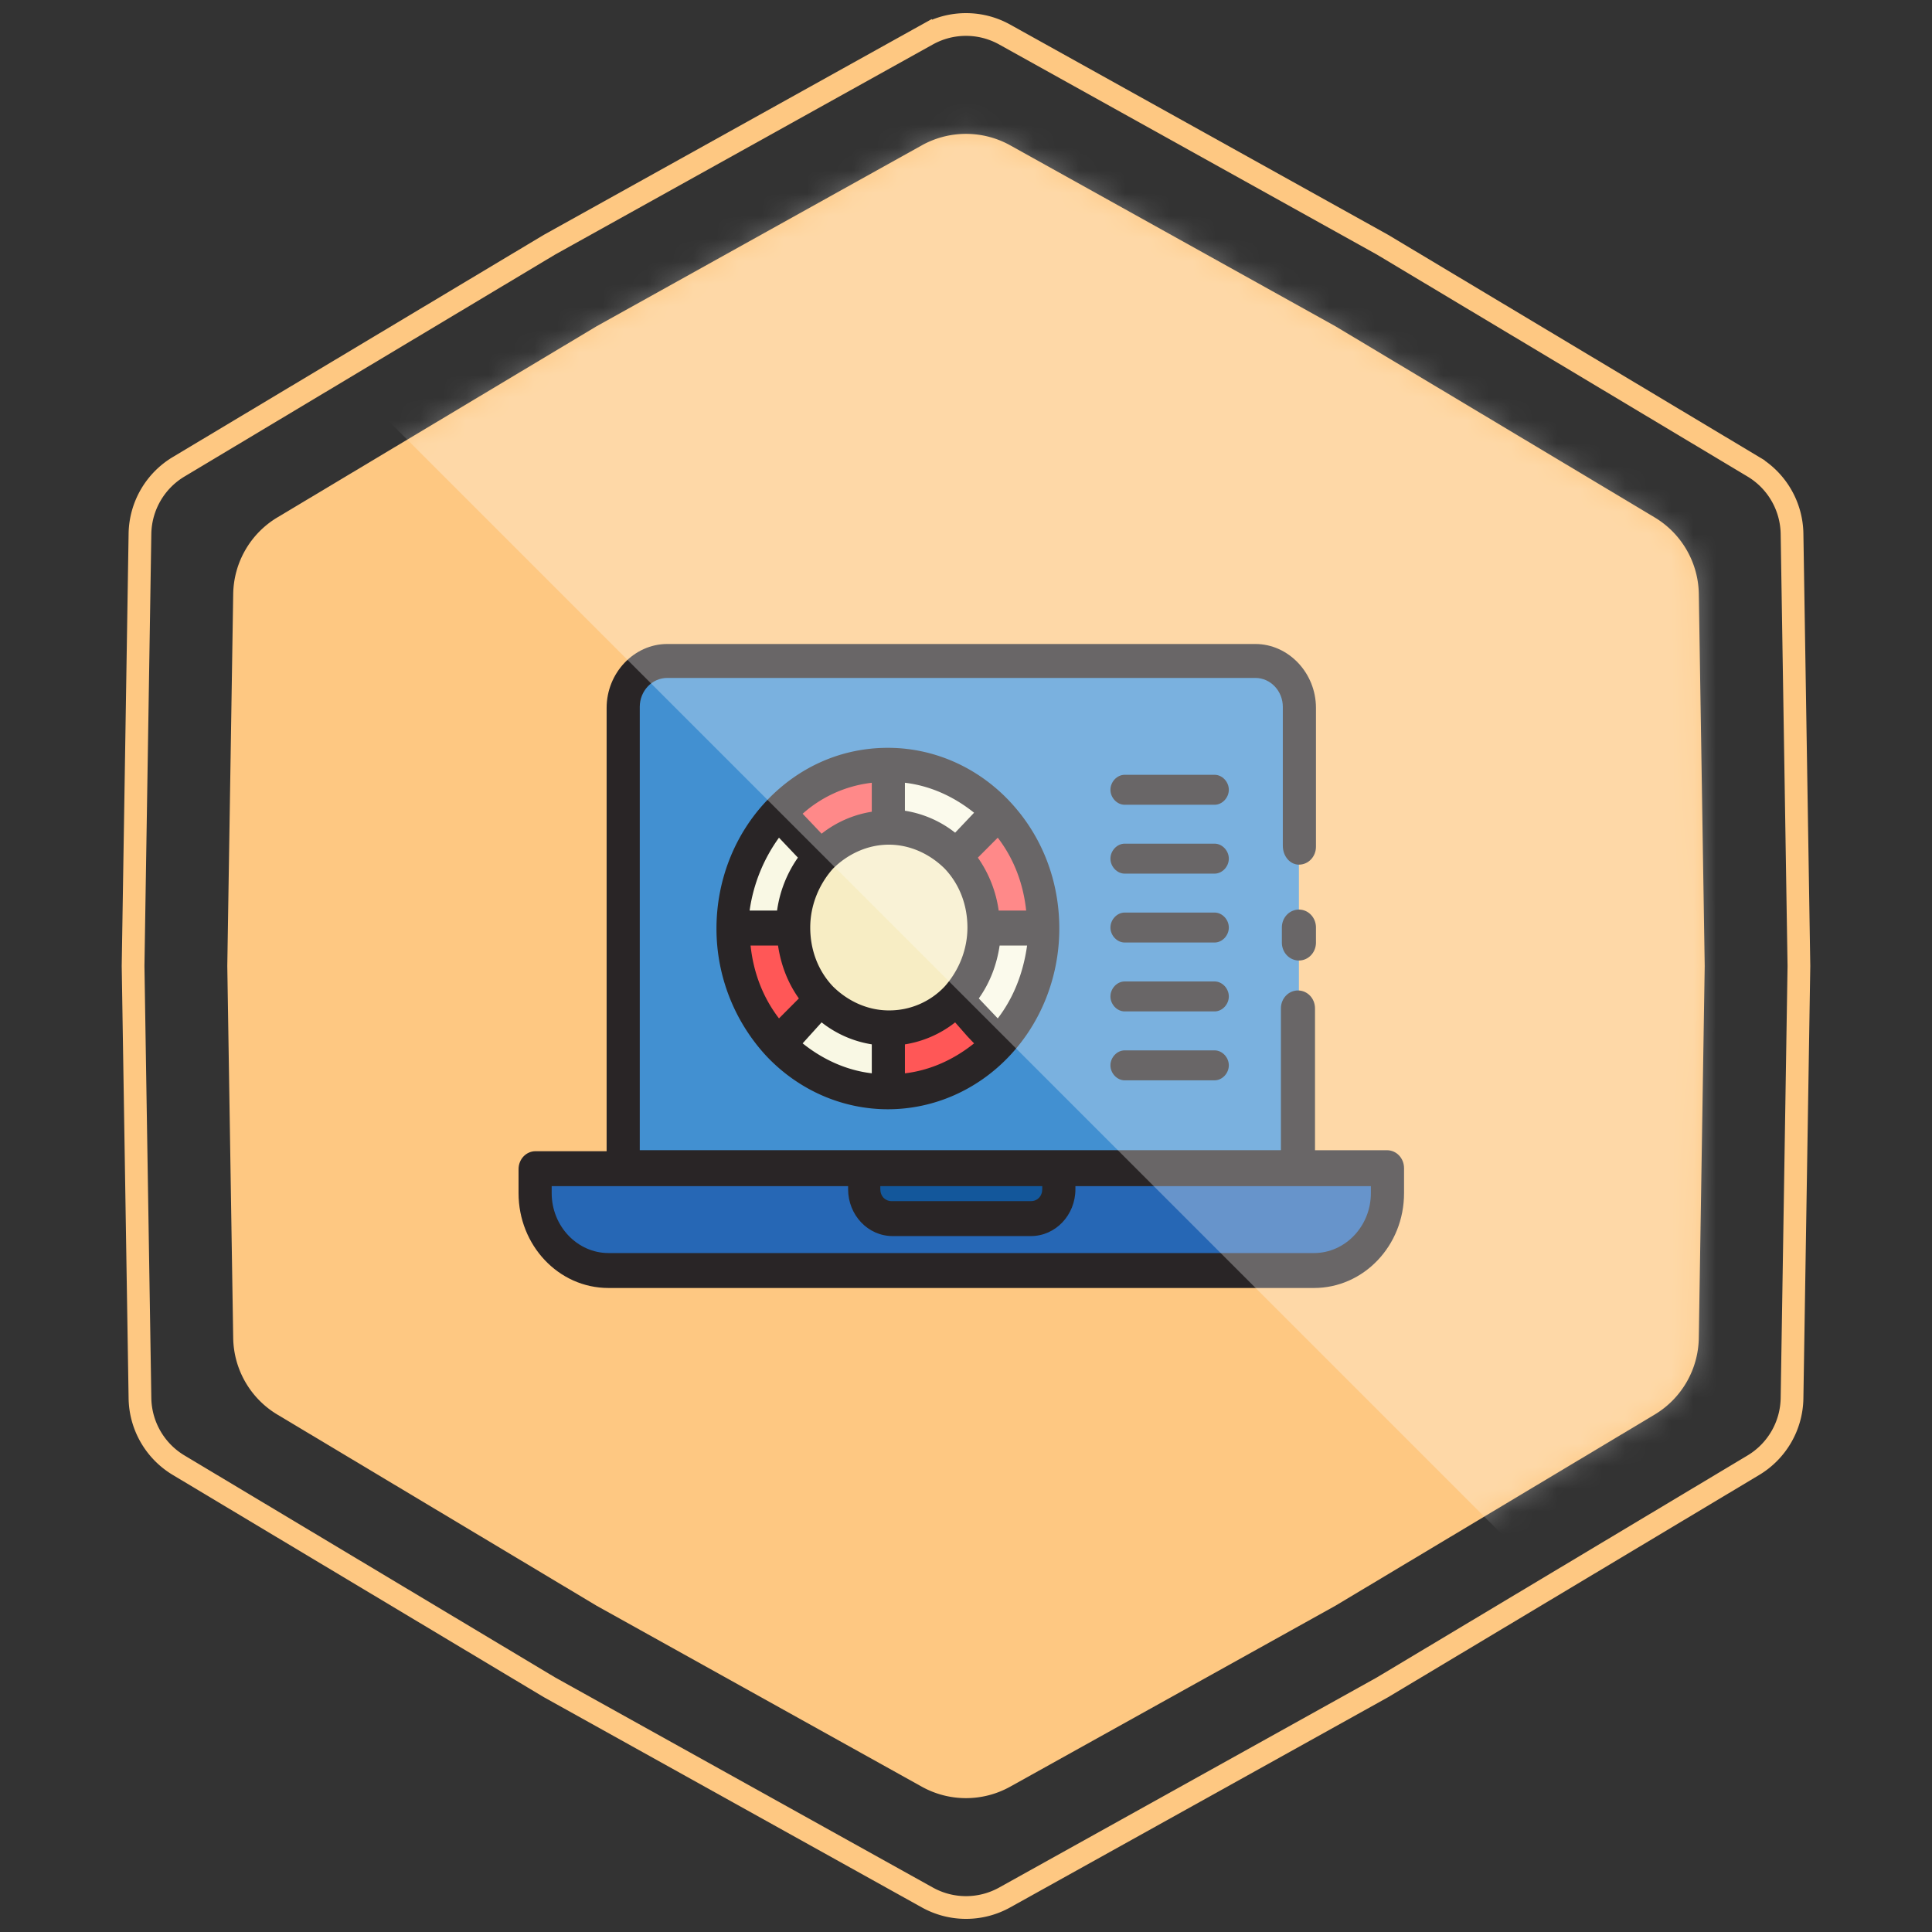 <svg width="85" height="85" fill="none" xmlns="http://www.w3.org/2000/svg"><rect width="100%" height="100%" fill="#333333" stroke="none"/><path d="M40.556 6.394a4 4 0 013.889 0l14.306 7.959 14.045 8.41a4 4 0 011.945 3.368L75 42.5l-.26 16.369a4 4 0 01-1.945 3.368l-14.045 8.41-14.306 7.959a4 4 0 01-3.89 0L26.25 70.647l-14.045-8.41a4 4 0 01-1.945-3.368L10 42.5l.26-16.369a4 4 0 011.945-3.368l14.045-8.41 14.307-7.959z" fill="#FEC882"/><path d="M40.799 1.519a3.5 3.5 0 013.402 0l16.621 9.245 16.318 9.772a3.5 3.5 0 011.702 2.947l.303 19.017-.303 19.017a3.5 3.5 0 01-1.702 2.947l-16.318 9.772-16.62 9.245a3.5 3.5 0 01-3.403 0l-16.621-9.245L7.86 64.463a3.5 3.5 0 01-1.702-2.947L5.855 42.5l.303-19.017a3.5 3.5 0 011.702-2.947l16.318-9.772 16.62-9.245-.242-.437.243.437z" stroke="#FEC882"/><path d="M57.814 55.875c1.791 0 3.208-1.537 3.208-3.382v-1.099h-37.5v1.055c0 1.889 1.458 3.382 3.208 3.382h31.084v.044z" fill="#2667B5"/><path d="M55.23 29.123H29.355c-1.083 0-1.916.922-1.916 2.02v20.251h29.708v-20.25c0-1.098-.875-2.021-1.917-2.021z" fill="#4290D1"/><path d="M45.355 53.59c.667 0 1.209-.57 1.209-1.273v-.879h-8.542v.879c0 .703.542 1.274 1.208 1.274h6.125z" fill="#13579B"/><path d="M53.438 35.406c.334 0 .625-.308.625-.66 0-.35-.291-.658-.625-.658H49.48c-.333 0-.625.307-.625.659 0 .351.292.659.625.659h3.958zM53.438 38.436c.334 0 .625-.307.625-.659 0-.351-.291-.659-.625-.659H49.48c-.333 0-.625.308-.625.66 0 .35.292.658.625.658h3.958zM53.438 41.467c.334 0 .625-.307.625-.659 0-.351-.291-.659-.625-.659H49.48c-.333 0-.625.308-.625.66 0 .35.292.658.625.658h3.958zM53.438 44.498c.334 0 .625-.307.625-.658 0-.352-.291-.66-.625-.66H49.48c-.333 0-.625.308-.625.66 0 .351.292.658.625.658h3.958zM53.438 47.53c.334 0 .625-.308.625-.66 0-.35-.291-.658-.625-.658H49.48c-.333 0-.625.307-.625.659 0 .351.292.659.625.659h3.958z" fill="#292526"/><path d="M39.105 33.605c-1.875 0-3.583.79-4.833 2.108l1.875 1.977c.75-.79 1.792-1.318 2.958-1.318v-2.767zM32.272 40.809c0 1.976.75 3.777 2 5.095l1.875-1.977a4.536 4.536 0 01-1.25-3.118h-2.625zM45.938 40.809c0-1.977-.75-3.778-2-5.096l-1.875 1.977c.75.79 1.25 1.889 1.25 3.119h2.625zM39.105 45.246v2.767c1.875 0 3.583-.79 4.833-2.108l-1.875-1.977a3.926 3.926 0 01-2.958 1.318z" fill="#FF5757"/><path d="M36.147 37.69l-1.875-1.977c-1.25 1.318-2 3.119-2 5.096h2.625c0-1.186.458-2.329 1.25-3.12zM39.105 45.246a3.926 3.926 0 01-2.958-1.318l-1.875 1.977c1.25 1.317 2.958 2.108 4.833 2.108v-2.767zM39.105 33.605v2.767c1.167 0 2.208.483 2.958 1.274l1.875-1.977c-1.25-1.23-2.958-2.064-4.833-2.064zM43.938 45.904c1.25-1.318 2-3.119 2-5.095h-2.625c0 1.23-.458 2.328-1.208 3.119l1.833 1.976z" fill="#F9F8E4"/><path d="M42.947 42.489c.881-2.241-.128-4.81-2.254-5.737-2.127-.927-4.566.138-5.447 2.379-.882 2.24.127 4.81 2.253 5.736 2.127.928 4.566-.137 5.447-2.378z" fill="#F7EDC4"/><path d="M57.147 38.041c.416 0 .75-.351.75-.79v-6.107c0-1.537-1.209-2.811-2.667-2.811H29.355c-1.458 0-2.666 1.274-2.666 2.811v19.504h-3.125c-.417 0-.75.352-.75.791v1.054c0 2.285 1.75 4.173 3.958 4.173h31.041c2.167 0 3.959-1.845 3.959-4.173v-1.098c0-.44-.334-.79-.75-.79h-3.167v-6.238c0-.44-.333-.791-.75-.791-.416 0-.75.351-.75.79v6.238H28.147V31.1c0-.702.542-1.274 1.208-1.274H55.23c.667 0 1.209.572 1.209 1.274v6.106c0 .484.333.835.708.835zM38.772 52.186h7.083v.132c0 .307-.208.527-.5.527H39.23c-.291 0-.5-.22-.5-.527v-.132h.042zm-1.459 0v.132c0 1.142.875 2.064 1.959 2.064h6.083c1.084 0 1.959-.922 1.959-2.064v-.132h12.999v.307c0 1.45-1.125 2.636-2.5 2.636H26.772c-1.375 0-2.5-1.186-2.5-2.636v-.307h13.041z" fill="#292526"/><path d="M57.897 41.467v-.659c0-.439-.334-.79-.75-.79-.417 0-.75.351-.75.79v.66c0 .438.333.79.75.79.416 0 .75-.352.75-.79zM33.73 46.475c1.417 1.493 3.333 2.328 5.333 2.328s3.917-.834 5.334-2.328c1.416-1.494 2.208-3.514 2.208-5.623 0-2.152-.792-4.129-2.208-5.622-1.417-1.494-3.334-2.329-5.334-2.329-2.041 0-3.916.835-5.333 2.328-1.417 1.494-2.208 3.515-2.208 5.623a8.25 8.25 0 002.208 5.623zm.542-1.67c-.709-.922-1.125-2.02-1.25-3.206h1.208c.125.835.417 1.625.917 2.328l-.875.879zm9.625 0l-.834-.878c.5-.703.792-1.493.917-2.328h1.208c-.166 1.186-.583 2.284-1.291 3.207zm0-7.95c.708.922 1.125 2.02 1.25 3.207h-1.209a5.328 5.328 0 00-.916-2.329l.875-.878zm-4.084 10.367v-1.274a4.775 4.775 0 002.209-.967l.541.615.292.308c-.875.703-1.917 1.186-3.042 1.318zm0-12.124v-.66c1.125.133 2.167.616 3.042 1.319l-.833.878a4.775 4.775 0 00-2.209-.966v-.571zm-.708 2.064c.917 0 1.792.396 2.458 1.055.667.703 1 1.625 1 2.591 0 .967-.375 1.89-1 2.592a3.343 3.343 0 01-2.458 1.054c-.917 0-1.792-.395-2.458-1.054-.667-.703-1-1.625-1-2.592 0-.966.375-1.889 1-2.591.666-.66 1.541-1.055 2.458-1.055zm-.75-2.723v1.274a4.775 4.775 0 00-2.208.966l-.834-.878a5.52 5.52 0 013.042-1.362zM36.147 44.98a4.775 4.775 0 002.208.967v1.274c-1.125-.132-2.167-.615-3.042-1.318l.834-.923zm-1.875-8.126l.833.878a5.328 5.328 0 00-.917 2.329H32.98a7.189 7.189 0 011.292-3.207z" fill="#292526"/><mask id="prefix__a" maskUnits="userSpaceOnUse" x="9" y="5" width="67" height="75"><path d="M40.556 6.394a4 4 0 013.889 0l14.306 7.959 14.045 8.41a4 4 0 011.945 3.368L75 42.5l-.26 16.369a4 4 0 01-1.945 3.368l-14.045 8.41-14.306 7.959a4 4 0 01-3.89 0L26.25 70.647l-14.045-8.41a4 4 0 01-1.945-3.368L10 42.5l.26-16.369a4 4 0 011.945-3.368l14.045-8.41 14.307-7.959z" fill="#FEC882"/></mask><g mask="url(#prefix__a)"><path fill="#fff" fill-opacity=".3" d="M12.75 14.175l29.05-29.05L98.385 41.71l-29.05 29.05z"/></g></svg>